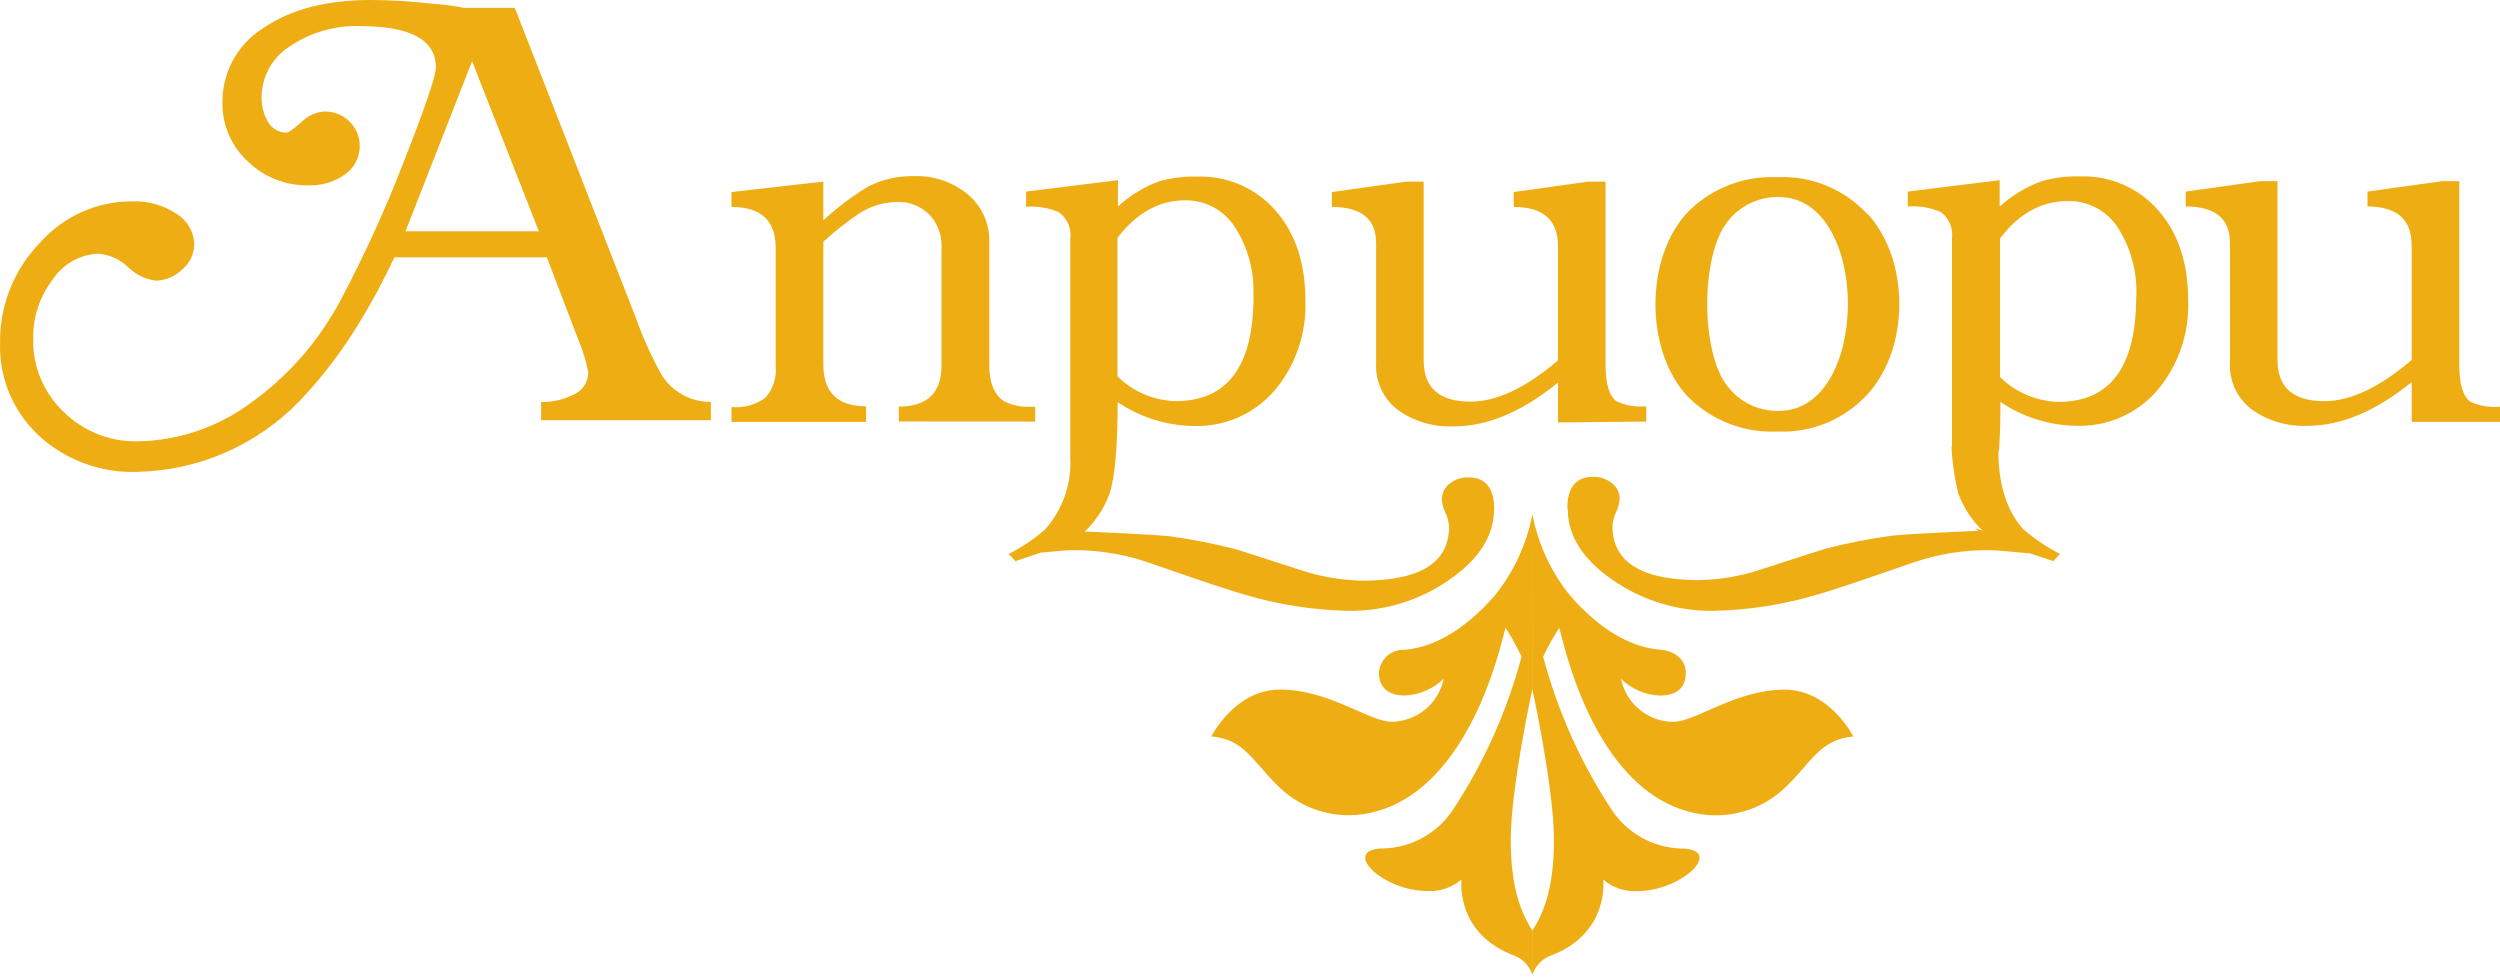 <?xml version="1.0" encoding="UTF-8"?> <svg xmlns="http://www.w3.org/2000/svg" width="470" height="184" viewBox="0 0 470 184" fill="none"> <path fill-rule="evenodd" clip-rule="evenodd" d="M133.699 78.992H101.729V75.577C103.731 75.614 105.713 75.186 107.521 74.327C108.401 74.015 109.165 73.445 109.715 72.691C110.265 71.937 110.574 71.034 110.602 70.102C110.211 67.948 109.579 65.846 108.718 63.834L102.803 48.377H74.143C72.086 52.794 69.77 57.085 67.207 61.229C64.096 66.282 60.474 71.001 56.397 75.312C48.38 83.651 37.383 88.469 25.818 88.71C18.981 88.962 12.319 86.508 7.281 81.879C4.901 79.66 3.021 76.96 1.767 73.958C0.514 70.955 -0.086 67.72 0.01 64.468C-0.08 57.501 2.576 50.778 7.404 45.754C9.573 43.27 12.25 41.279 15.253 39.916C18.256 38.552 21.517 37.848 24.815 37.85C27.778 37.741 30.701 38.559 33.177 40.191C34.187 40.799 35.025 41.655 35.611 42.678C36.196 43.701 36.51 44.857 36.522 46.036C36.495 46.923 36.279 47.793 35.887 48.589C35.495 49.385 34.937 50.087 34.251 50.648C32.924 51.978 31.129 52.736 29.251 52.761C27.318 52.503 25.521 51.626 24.128 50.261C22.621 48.795 20.658 47.889 18.565 47.691C16.843 47.753 15.161 48.225 13.658 49.067C12.155 49.909 10.874 51.097 9.921 52.532C7.452 55.742 6.154 59.698 6.242 63.746C6.189 66.291 6.668 68.818 7.647 71.167C8.626 73.516 10.084 75.636 11.928 77.39C13.775 79.226 15.975 80.668 18.396 81.627C20.818 82.587 23.409 83.044 26.012 82.971C33.529 82.821 40.819 80.363 46.891 75.929C54.111 70.822 60.017 64.077 64.126 56.247C68.486 48.025 72.36 39.554 75.727 30.878C79.87 20.398 81.942 14.324 81.942 12.658C81.942 7.505 77.2 4.923 67.717 4.912C63.005 4.744 58.361 6.082 54.461 8.732C52.857 9.745 51.533 11.145 50.61 12.803C49.687 14.461 49.196 16.323 49.179 18.221C49.132 19.775 49.503 21.313 50.253 22.675C50.577 23.338 51.077 23.901 51.697 24.301C52.318 24.701 53.036 24.924 53.774 24.946C54.232 24.946 55.183 24.277 56.661 22.956C57.821 21.767 59.386 21.056 61.045 20.967C62.428 20.948 63.782 21.37 64.908 22.174C66.035 22.977 66.875 24.119 67.308 25.433C67.74 26.747 67.741 28.166 67.311 29.481C66.881 30.796 66.043 31.939 64.918 32.745C62.906 34.2 60.463 34.937 57.982 34.84C55.868 34.884 53.766 34.505 51.801 33.725C49.836 32.945 48.047 31.78 46.539 30.297C45.032 28.907 43.833 27.215 43.02 25.332C42.208 23.449 41.799 21.416 41.821 19.365C41.774 16.554 42.457 13.78 43.802 11.311C45.147 8.843 47.109 6.766 49.496 5.281C54.625 1.76 61.356 0 69.689 0C73.684 0.021 77.675 0.268 81.642 0.739C83.519 0.846 85.384 1.093 87.223 1.479H96.782L119.528 59.732C120.853 63.467 122.49 67.082 124.422 70.542C125.406 72.093 126.77 73.368 128.384 74.246C129.998 75.124 131.809 75.576 133.646 75.559V78.974L133.699 78.992ZM280.874 95.751C280.874 100.716 278.069 105.135 272.459 109.008C266.912 112.875 260.295 114.912 253.534 114.835C246.918 114.708 240.35 113.683 234.01 111.789C231.968 111.261 225.865 109.225 215.701 105.68C211.194 104.158 206.464 103.397 201.706 103.427C200.949 103.427 198.96 103.568 195.72 103.885L190.897 105.487L189.629 104.149C192.079 102.909 194.368 101.371 196.442 99.572C199.763 95.87 201.479 91 201.213 86.034V44.839C201.332 43.898 201.196 42.941 200.818 42.071C200.44 41.2 199.835 40.448 199.065 39.892C197.122 39.066 195.009 38.716 192.904 38.871V36.019L210.174 33.871V38.818C212.389 36.79 214.97 35.201 217.779 34.135C220.143 33.438 222.603 33.123 225.067 33.202C227.848 33.103 230.617 33.627 233.169 34.735C235.722 35.844 237.994 37.51 239.82 39.61C243.552 43.871 245.418 49.516 245.418 56.546C245.641 62.691 243.578 68.7 239.626 73.411C237.738 75.602 235.381 77.339 232.729 78.494C230.078 79.65 227.2 80.193 224.31 80.083C219.244 79.999 214.313 78.439 210.121 75.594C210.121 84.009 209.604 89.772 208.572 92.882C207.577 95.547 205.995 97.954 203.942 99.924C212.462 100.293 217.708 100.593 219.786 100.804C224.051 101.375 228.278 102.204 232.443 103.286C232.443 103.286 236.51 104.571 244.415 107.142C248.203 108.41 252.163 109.092 256.157 109.166C267.001 109.166 272.423 105.78 272.423 99.008C272.368 98.103 272.135 97.218 271.737 96.403C271.363 95.624 271.137 94.782 271.068 93.921C271.06 93.342 271.189 92.77 271.442 92.25C271.696 91.731 272.068 91.278 272.529 90.928C273.527 90.131 274.774 89.713 276.05 89.748C279.289 89.748 280.909 91.743 280.909 95.734L280.874 95.751ZM294.746 95.751C294.746 100.716 297.545 105.135 303.144 109.008C308.691 112.875 315.307 114.912 322.068 114.835C328.69 114.707 335.263 113.682 341.61 111.789C343.64 111.261 349.737 109.225 359.901 105.68C364.437 104.149 369.197 103.387 373.984 103.427C374.847 103.427 377.417 103.621 381.678 104.043L386.008 105.487L387.294 104.149C384.842 102.901 382.549 101.364 380.463 99.572C377.294 96.262 375.71 90.893 375.71 85.171V84.837H375.798C375.991 82.213 376.079 79.133 376.079 75.559C380.272 78.404 385.203 79.964 390.269 80.048C393.159 80.157 396.036 79.614 398.688 78.459C401.339 77.304 403.697 75.567 405.585 73.376C409.544 68.669 411.608 62.657 411.377 56.511C411.377 49.469 409.511 43.824 405.778 39.575C403.954 37.474 401.681 35.807 399.129 34.698C396.576 33.59 393.807 33.066 391.026 33.167C388.562 33.09 386.102 33.405 383.737 34.1C380.862 35.163 378.215 36.764 375.939 38.818V33.871L358.668 36.019V38.818C360.774 38.661 362.887 39.011 364.83 39.839C365.6 40.395 366.205 41.147 366.583 42.018C366.961 42.888 367.097 43.845 366.978 44.786V83.921H366.872C367.015 86.889 367.44 89.836 368.14 92.724C369.121 95.383 370.685 97.789 372.717 99.765L371.326 99.29L371.925 99.8C363.122 100.17 357.841 100.469 355.764 100.698C351.504 101.269 347.283 102.098 343.124 103.181C343.036 103.181 339.057 104.466 331.152 107.036C327.358 108.306 323.393 108.988 319.393 109.061C308.572 109.061 303.155 105.675 303.144 98.903C303.2 98 303.427 97.116 303.812 96.297C304.197 95.521 304.43 94.678 304.499 93.815C304.507 93.235 304.378 92.661 304.121 92.14C303.863 91.62 303.486 91.168 303.02 90.822C302.024 90.023 300.776 89.605 299.499 89.643C296.26 89.643 294.658 91.632 294.658 95.628L294.746 95.751ZM385.498 105.804L385.885 105.557L385.621 105.821L385.498 105.804ZM401.606 55.771C401.606 68.975 396.718 75.571 386.941 75.559C382.84 75.433 378.937 73.768 376.009 70.894V44.839C379.53 40.121 383.861 37.797 388.72 37.797C390.571 37.759 392.402 38.189 394.042 39.047C395.683 39.906 397.079 41.166 398.103 42.709C400.619 46.605 401.85 51.192 401.624 55.824L401.606 55.771ZM470 79.309H453.399V71.827C446.674 77.296 440.172 80.036 433.893 80.048C430.09 80.243 426.334 79.138 423.242 76.915C421.911 75.881 420.851 74.54 420.152 73.007C419.453 71.474 419.136 69.795 419.228 68.112V45.631C419.228 41.089 416.447 38.818 410.919 38.818V36.019L425.003 34.047H428.171V67.672C428.171 72.836 431.106 75.418 436.974 75.418C441.88 75.418 447.355 72.836 453.399 67.672V46.194C453.399 41.265 450.635 38.818 445.089 38.818V36.019L459.173 34.047H462.342V68.605C462.342 72.126 463.029 74.52 464.402 75.506C466.15 76.317 468.083 76.645 470 76.457V79.256V79.309ZM351.134 40.227C359.056 48.906 359.056 65.401 351.134 74.08C349.005 76.425 346.385 78.272 343.461 79.489C340.536 80.706 337.38 81.264 334.216 81.122C331.156 81.273 328.097 80.791 325.232 79.706C322.366 78.622 319.755 76.958 317.562 74.82C309.111 66.264 309.111 48.149 317.562 39.61C319.755 37.472 322.366 35.808 325.232 34.724C328.097 33.639 331.156 33.157 334.216 33.308C337.38 33.166 340.536 33.724 343.461 34.941C346.385 36.158 349.005 38.005 351.134 40.35V40.227ZM324.727 41.74C325.857 40.246 327.325 39.04 329.011 38.223C330.698 37.406 332.554 37.001 334.427 37.04C351.732 37.04 351.732 77.249 334.427 77.249C332.553 77.291 330.696 76.887 329.009 76.07C327.323 75.252 325.855 74.045 324.727 72.549C319.709 66.211 319.709 48.078 324.727 41.74ZM309.499 79.256V76.386C307.581 76.579 305.647 76.251 303.901 75.436C302.527 74.45 301.841 72.144 301.841 68.535V34.135H298.672L284.588 36.107V38.906C290.116 38.906 292.898 41.353 292.898 46.282V67.76C286.853 72.924 281.373 75.506 276.455 75.506C270.61 75.506 267.653 72.918 267.653 67.76V34.135H264.484L250.4 36.107V38.906C255.94 38.906 258.71 41.177 258.71 45.719V68.218C258.617 69.9 258.934 71.58 259.633 73.113C260.332 74.646 261.393 75.987 262.723 77.02C265.816 79.241 269.571 80.345 273.374 80.154C279.653 80.154 286.161 77.413 292.898 71.932V79.414L309.499 79.256ZM191.213 105.751L190.844 105.504L191.09 105.768L191.213 105.751ZM235.63 55.719C235.865 51.085 234.633 46.496 232.109 42.603C231.097 41.059 229.711 39.795 228.079 38.931C226.448 38.066 224.625 37.627 222.779 37.656C217.92 37.656 213.695 40.033 210.086 44.698V70.753C213.005 73.629 216.904 75.295 221 75.418C230.789 75.418 235.677 68.822 235.665 55.631L235.63 55.719ZM194.611 79.256V76.474H193.608C191.932 76.545 190.266 76.187 188.766 75.436C187.006 74.309 185.985 72.073 185.985 68.711V45.438C186.022 43.771 185.69 42.117 185.011 40.595C184.332 39.073 183.324 37.721 182.059 36.635C179.193 34.216 175.525 32.96 171.778 33.114C168.795 33.053 165.844 33.73 163.187 35.086C160.183 36.913 157.37 39.036 154.79 41.424V34.135L137.519 36.107V38.906C143.047 38.906 145.829 41.459 145.829 46.564V68.781C145.934 69.857 145.818 70.943 145.488 71.972C145.158 73.002 144.621 73.953 143.91 74.767C142.067 76.116 139.793 76.742 137.519 76.527V79.326H162.817V76.386C157.465 76.386 154.79 73.769 154.79 68.535V45.438C156.992 43.423 159.346 41.58 161.831 39.927C163.915 38.668 166.298 37.993 168.732 37.973C169.84 37.936 170.943 38.127 171.973 38.536C173.003 38.945 173.938 39.563 174.718 40.35C175.487 41.164 176.085 42.124 176.478 43.173C176.871 44.222 177.051 45.339 177.007 46.459V68.676C177.007 73.851 174.331 76.439 168.979 76.439V79.238L194.611 79.256ZM101.307 43.483L88.755 11.496L76.238 43.483H101.307Z" fill="#EEAD13"></path> <path fill-rule="evenodd" clip-rule="evenodd" d="M288.091 96.652C289.145 102.242 291.564 107.485 295.133 111.916C298.953 116.334 304.956 121.598 312.139 122.144C314.709 122.337 316.927 123.904 316.927 126.457C316.927 129.01 315.572 130.77 311.98 130.77C309.266 130.631 306.695 129.511 304.745 127.619C305.208 129.876 306.427 131.908 308.2 133.38C309.973 134.852 312.194 135.676 314.498 135.717C318.828 135.717 326.258 129.661 335.5 129.661C344.056 129.661 348.422 138.463 348.422 138.463C342.331 138.974 340.658 143.076 336.099 147.582C334.177 149.552 331.849 151.079 329.277 152.055C326.704 153.031 323.949 153.433 321.205 153.234C305.854 151.966 297.474 135.066 293.601 119.785L293.143 118.024C292.014 119.768 291.002 121.586 290.115 123.464C292.825 133.67 297.165 143.372 302.967 152.195C304.38 154.358 306.291 156.151 308.539 157.425C310.786 158.699 313.307 159.417 315.888 159.518C324.391 159.518 316.381 167.493 307.843 167.529C305.501 167.672 303.195 166.895 301.417 165.363C301.417 165.363 302.667 175.539 291.418 179.693C290.623 180.011 289.909 180.503 289.33 181.134C288.751 181.765 288.321 182.518 288.073 183.337V174.975C290.943 170.539 292.14 165.293 292.14 157.828C292.14 148.146 288.073 129.52 288.073 129.52L288.091 96.652ZM264.025 122.161C271.067 121.633 277.088 116.458 280.926 112.074C284.551 107.617 287.013 102.33 288.091 96.688V129.503C287.968 130.083 284.024 148.269 284.024 157.811C284.024 165.275 285.239 170.504 288.091 174.958V183.302C287.84 182.486 287.41 181.736 286.831 181.109C286.252 180.481 285.539 179.991 284.746 179.676C273.497 175.521 274.764 165.346 274.764 165.346C272.976 166.871 270.667 167.646 268.321 167.511C259.8 167.511 251.79 159.501 260.275 159.501C262.858 159.401 265.378 158.684 267.626 157.41C269.875 156.135 271.785 154.341 273.197 152.177C278.999 143.354 283.339 133.653 286.049 123.447C285.164 121.57 284.158 119.753 283.038 118.007C282.88 118.605 282.739 119.204 282.581 119.767C278.69 134.978 270.257 151.878 254.959 153.216C252.215 153.416 249.46 153.013 246.887 152.037C244.315 151.061 241.987 149.535 240.065 147.565C235.506 143.058 233.833 138.956 227.742 138.446C227.742 138.446 232.126 129.643 240.664 129.643C249.924 129.643 257.353 135.699 261.666 135.699C263.971 135.662 266.194 134.839 267.967 133.366C269.741 131.893 270.959 129.86 271.419 127.601C269.469 129.494 266.898 130.613 264.184 130.752C260.663 130.752 259.237 128.992 259.237 126.439C259.323 125.244 259.871 124.129 260.764 123.33C261.658 122.532 262.828 122.113 264.025 122.161Z" fill="#EEAD13"></path> </svg> 
